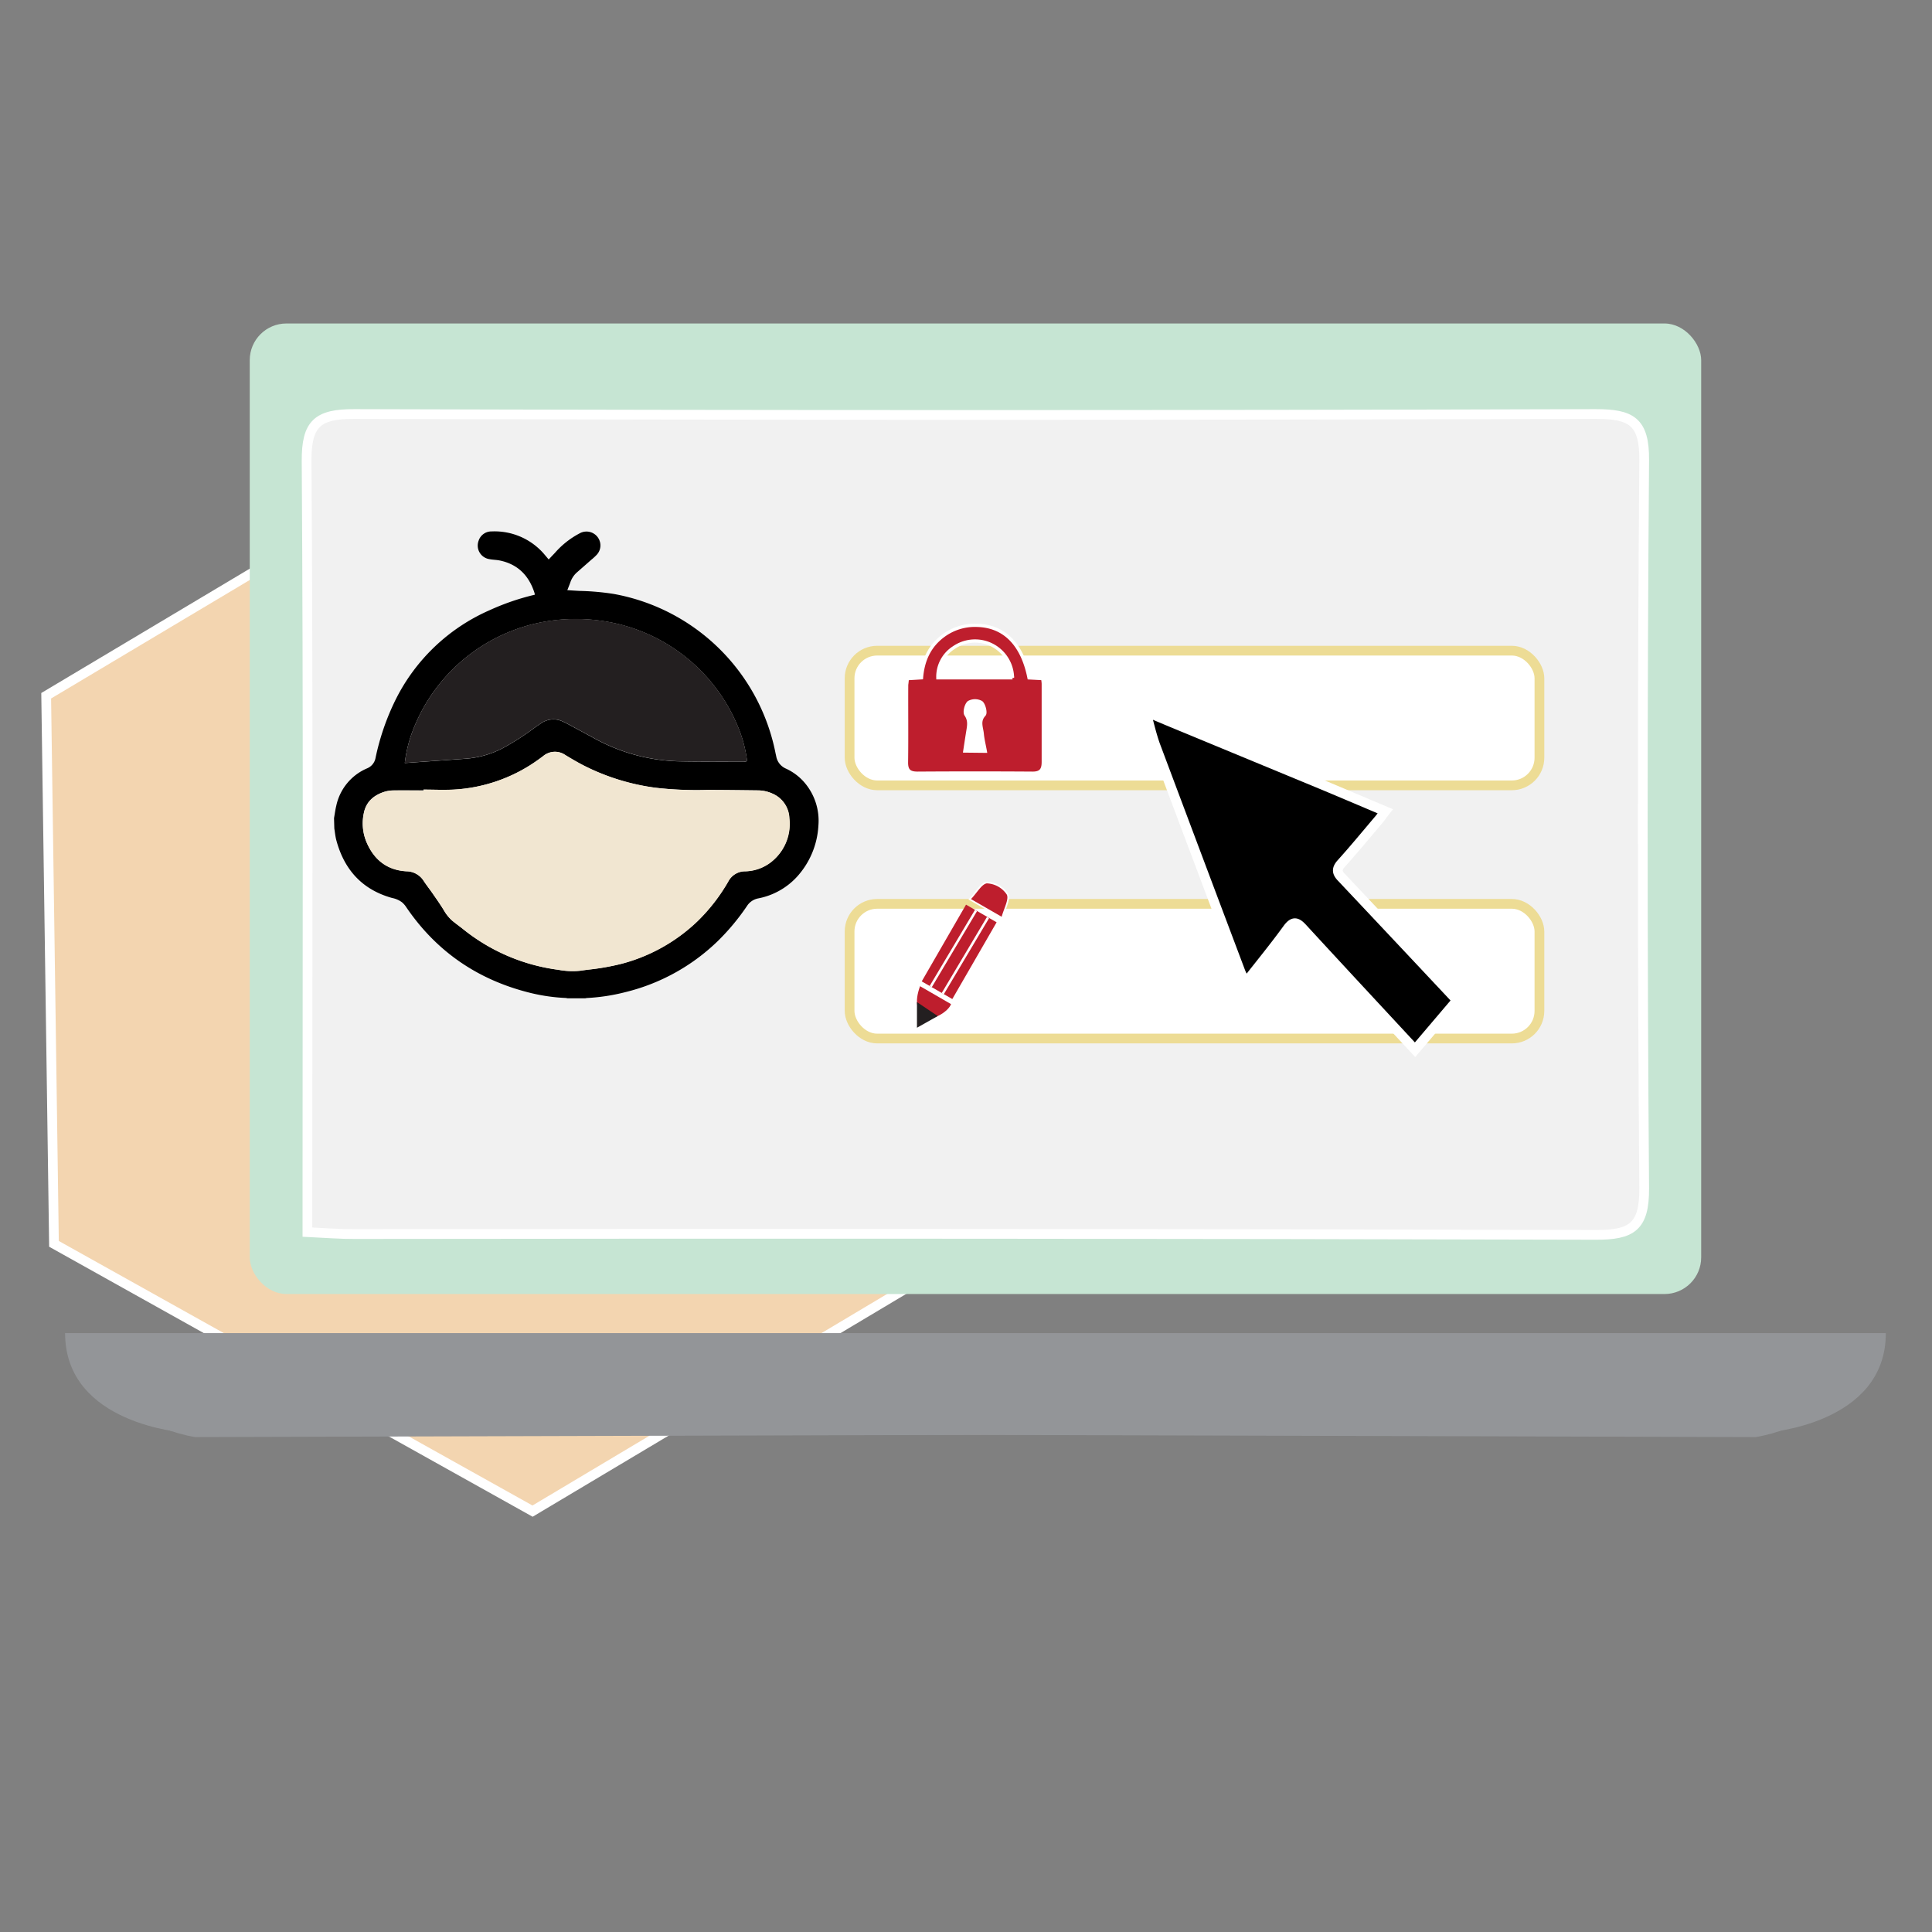 <svg id="Layer_1" data-name="Layer 1" xmlns="http://www.w3.org/2000/svg" viewBox="0 0 595.28 595.28"><rect x="0" y="0" width="595.28" height="595.28" fill="#808080" stroke="none"/><defs><style>.cls-1{fill:#f3d5b0;}.cls-1,.cls-10,.cls-12,.cls-3,.cls-6,.cls-9{stroke:#fff;}.cls-1,.cls-10,.cls-12,.cls-3,.cls-5,.cls-6,.cls-9{stroke-miterlimit:10;}.cls-1,.cls-3,.cls-5,.cls-6{stroke-width:3px;}.cls-2{fill:#c6e5d3;}.cls-3{fill:#f1f1f1;}.cls-4{fill:#939598;}.cls-5{fill:#fff;stroke:#eddc95;}.cls-7{fill:#f1e6d1;}.cls-8{fill:#231f20;}.cls-10,.cls-11,.cls-9{fill:#be1e2d;}.cls-10{stroke-width:0.5px;}.cls-12{fill:none;stroke-width:0.75px;}</style></defs><polyline class="cls-1" points="309.14 379.08 164.09 465.6 16.63 383.25 14.23 214.37 159.28 127.85"/><rect class="cls-2" x="76.95" y="99.67" width="447.21" height="299.04" rx="11.3"/><path class="cls-3" d="M94.72,379.63V366.3c0-74.74.25-149.47-.25-224.2-.08-11.6,3.38-14.58,14.74-14.54q191.19.57,382.39,0c10.9,0,15.13,2.19,15,14.31q-.87,112.1,0,224.2c.09,11.92-3.81,14.44-14.86,14.41q-191.2-.5-382.4-.24C104.92,380.28,100.46,379.9,94.72,379.63Z"/><path class="cls-4" d="M20.06,410.79h561s-11.91,27.22-40.1,32l-484-1.39S20.06,439,20.06,410.79Z"/><path class="cls-4" d="M581.05,410.79h-561s11.9,27.22,40.1,32l484-1.39S581.05,439,581.05,410.79Z"/><rect class="cls-5" x="261.77" y="200.48" width="212.55" height="41.5" rx="8.51"/><rect class="cls-5" x="261.77" y="278.49" width="212.55" height="41.5" rx="8.51"/><path class="cls-6" d="M352.92,218.92h.69a10.56,10.56,0,0,0,1.9,1.34c3.87,1.66,7.77,3.25,11.66,4.86q19.45,8.06,38.91,16.1c6.81,2.83,13.59,5.73,20.73,8.74-.79,1-1.28,1.78-1.85,2.45-3.85,4.54-7.64,9.15-11.63,13.58-1.49,1.64-1.5,2.78,0,4.34q17.68,18.75,35.3,37.55v.7L436,323.44c-11.75-12.67-23.23-25-34.61-37.38-1.83-2-2.91-2.32-4.71.15-4,5.52-8.36,10.82-12.85,16.57-.72-1.49-1.29-2.47-1.68-3.51q-13.12-34.8-26.18-69.62C354.72,226.17,353.94,222.5,352.92,218.92Z"/><path d="M102.92,252.07c.23-1.28.39-2.58.7-3.85a16.19,16.19,0,0,1,9.49-11.48,4.3,4.3,0,0,0,2.6-3.21,75,75,0,0,1,6.05-17.67A58.57,58.57,0,0,1,150.89,188a74.9,74.9,0,0,1,13.65-4.7,2.83,2.83,0,0,0,.28-.08c-.08-.29-.14-.56-.23-.83-1.74-5.18-5.15-8.56-10.59-9.69-1.06-.22-2.18-.21-3.24-.43a4.22,4.22,0,0,1-3.3-5.64,4.13,4.13,0,0,1,4-2.89A20.14,20.14,0,0,1,167.89,171l1.17,1.38c.66-.71,1.29-1.37,1.89-2a26.31,26.31,0,0,1,7.56-6,4.3,4.3,0,0,1,6.42,2.91,4.22,4.22,0,0,1-1.1,3.68,16.67,16.67,0,0,1-1.64,1.5c-1.52,1.35-3.05,2.68-4.55,4a7.17,7.17,0,0,0-1.92,3c-.28.77-.59,1.53-.92,2.37,1.3.08,2.56.17,3.81.23A78.37,78.37,0,0,1,189.09,183a62.07,62.07,0,0,1,49.85,49c.07.34.15.68.22,1a5.08,5.08,0,0,0,3,3.82,16.67,16.67,0,0,1,5.75,4.34,18.07,18.07,0,0,1,4.25,13.27,25.46,25.46,0,0,1-6.69,15.82,21.81,21.81,0,0,1-11.9,6.57,5.29,5.29,0,0,0-3.39,2.3,69.77,69.77,0,0,1-9,10.82,62,62,0,0,1-28.57,15.77,59.72,59.72,0,0,1-11.74,1.79,4.54,4.54,0,0,0-.51.09h-5.51a5.21,5.21,0,0,0-.57-.1,55.88,55.88,0,0,1-10.53-1.48c-16.35-3.95-29.33-12.77-38.75-26.75a6.61,6.61,0,0,0-1.19-1.29,7.51,7.51,0,0,0-3-1.29c-9.24-2.57-14.78-8.74-17.2-17.87-.3-1.14-.4-2.34-.6-3.51Zm27.56-8.78v.24c-3.13,0-6.25,0-9.38,0a9.91,9.91,0,0,0-2.81.47c-3.22,1.06-5.51,3.07-6.2,6.53a14.93,14.93,0,0,0,.82,8.91c2.3,5.43,6.3,8.65,12.31,9a6.33,6.33,0,0,1,5.29,2.93c.87,1.32,1.85,2.56,2.75,3.86,1.19,1.72,2.4,3.42,3.48,5.2a12.41,12.41,0,0,0,2.68,3.3c1,.84,2.1,1.62,3.15,2.44A58.92,58.92,0,0,0,172,298.79a23.63,23.63,0,0,0,6.82.29c.85-.14,1.7-.24,2.55-.35a74.12,74.12,0,0,0,10-1.76,53.37,53.37,0,0,0,23.46-13.11,55.85,55.85,0,0,0,9.52-12.28,5.82,5.82,0,0,1,5.23-3.13,13.44,13.44,0,0,0,9-3.75,14.88,14.88,0,0,0,4.59-12.59,8.59,8.59,0,0,0-5.18-7.59,11,11,0,0,0-4.54-1c-5.3-.06-10.59-.14-15.89-.13a110.94,110.94,0,0,1-15.67-.69A68.75,68.75,0,0,1,180.06,236c-2-1-3.94-2.16-5.86-3.32a5.62,5.62,0,0,0-6.91.34l-.75.55a49.21,49.21,0,0,1-27.1,9.75C136.46,243.43,133.47,243.29,130.48,243.29Zm-5.76-8.18,2-.14c5.59-.4,11.18-.78,16.77-1.19a29.3,29.3,0,0,0,11.41-3.25,78.67,78.67,0,0,0,9.41-6c.84-.6,1.68-1.21,2.55-1.76a6.63,6.63,0,0,1,6.49-.47c.63.27,1.24.59,1.84.91l7.62,4.12a56.83,56.83,0,0,0,25.8,7.24c7,.16,14,.07,21,.09.41,0,.58-.17.52-.62a39.9,39.9,0,0,0-2.35-9.11,53.48,53.48,0,0,0-42.91-33.7,56,56,0,0,0-18.76.65,53.47,53.47,0,0,0-39.4,34.52A42.15,42.15,0,0,0,124.72,235.11Z"/><path class="cls-7" d="M130.48,243.29c3,0,6,.14,9,0a49.21,49.21,0,0,0,27.1-9.75l.75-.55a5.62,5.62,0,0,1,6.91-.34c1.92,1.16,3.86,2.3,5.86,3.32a68.75,68.75,0,0,0,21.87,6.76,110.94,110.94,0,0,0,15.67.69c5.3,0,10.59.07,15.89.13a11,11,0,0,1,4.54,1,8.59,8.59,0,0,1,5.18,7.59,14.88,14.88,0,0,1-4.59,12.59,13.44,13.44,0,0,1-9,3.75,5.82,5.82,0,0,0-5.23,3.13,55.85,55.85,0,0,1-9.52,12.28A53.37,53.37,0,0,1,191.41,297a74.12,74.12,0,0,1-10,1.76c-.85.11-1.7.21-2.55.35a23.63,23.63,0,0,1-6.82-.29,58.92,58.92,0,0,1-29.44-12.61c-1-.82-2.12-1.6-3.15-2.44a12.41,12.41,0,0,1-2.68-3.3c-1.08-1.78-2.29-3.48-3.48-5.2-.9-1.3-1.88-2.54-2.75-3.86a6.33,6.33,0,0,0-5.29-2.93c-6-.34-10-3.56-12.31-9a14.93,14.93,0,0,1-.82-8.91c.69-3.46,3-5.47,6.2-6.53a9.91,9.91,0,0,1,2.81-.47c3.13-.06,6.25,0,9.38,0Z"/><path class="cls-8" d="M124.72,235.11a42.15,42.15,0,0,1,2-8.74,53.47,53.47,0,0,1,39.4-34.52,56,56,0,0,1,18.76-.65,53.48,53.48,0,0,1,42.91,33.7,39.9,39.9,0,0,1,2.35,9.11c.06.45-.11.62-.52.62-7,0-14,.07-21-.09a56.83,56.83,0,0,1-25.8-7.24l-7.62-4.12c-.6-.32-1.21-.64-1.84-.91a6.63,6.63,0,0,0-6.49.47c-.87.55-1.71,1.16-2.55,1.76a78.67,78.67,0,0,1-9.41,6,29.3,29.3,0,0,1-11.41,3.25c-5.59.41-11.18.79-16.77,1.19Z"/><path class="cls-9" d="M279.55,209.1l4.38-.26c.43-5.25,2.36-9.67,6.61-12.87a16.27,16.27,0,0,1,10.52-3.29c8.33.22,13.9,5.73,16,16.18l4.19.22a11.17,11.17,0,0,1,.2,1.55c0,8.05,0,16.1,0,24.14,0,2.41-.78,3.49-3.34,3.47q-17.7-.12-35.4,0c-2.44,0-3.44-.8-3.41-3.35.11-7.95,0-15.92.05-23.88C279.43,210.42,279.5,209.83,279.55,209.1Zm32.42-.25a11.54,11.54,0,0,0-18.07-9.32,10.67,10.67,0,0,0-4.93,9.32Zm-8.38,22.62c-.36-2-.79-3.67-.95-5.38-.19-2-1.22-3.92.63-5.89.52-.57-.08-3.09-.93-3.78a4,4,0,0,0-3.84,0c-.84.7-1.41,3-.88,3.79,1.23,1.8.86,3.42.58,5.19-.32,1.95-.61,3.91-.93,6Z"/><path class="cls-10" d="M308.78,282.84l-10-5.76c2-2,3.54-5,5.3-5.15a8,8,0,0,1,6.34,3.57C311.25,277.06,309.52,280,308.78,282.84Z"/><path class="cls-11" d="M283.48,303.86l9.55,5.52c-.77,2.21-5.25,4.92-7.19,4.15C282.46,312.19,281.65,308.9,283.48,303.86Z"/><polygon class="cls-8" points="282.53 308.76 288.93 313.06 282.53 316.66 282.53 308.76"/><rect class="cls-11" x="290.1" y="279.63" width="10.88" height="27.3" transform="translate(186.23 -108.48) rotate(30)"/><line class="cls-12" x1="286.77" y1="303.98" x2="300.73" y2="280.53"/><line class="cls-12" x1="290.46" y1="306.18" x2="304.42" y2="282.72"/></svg>